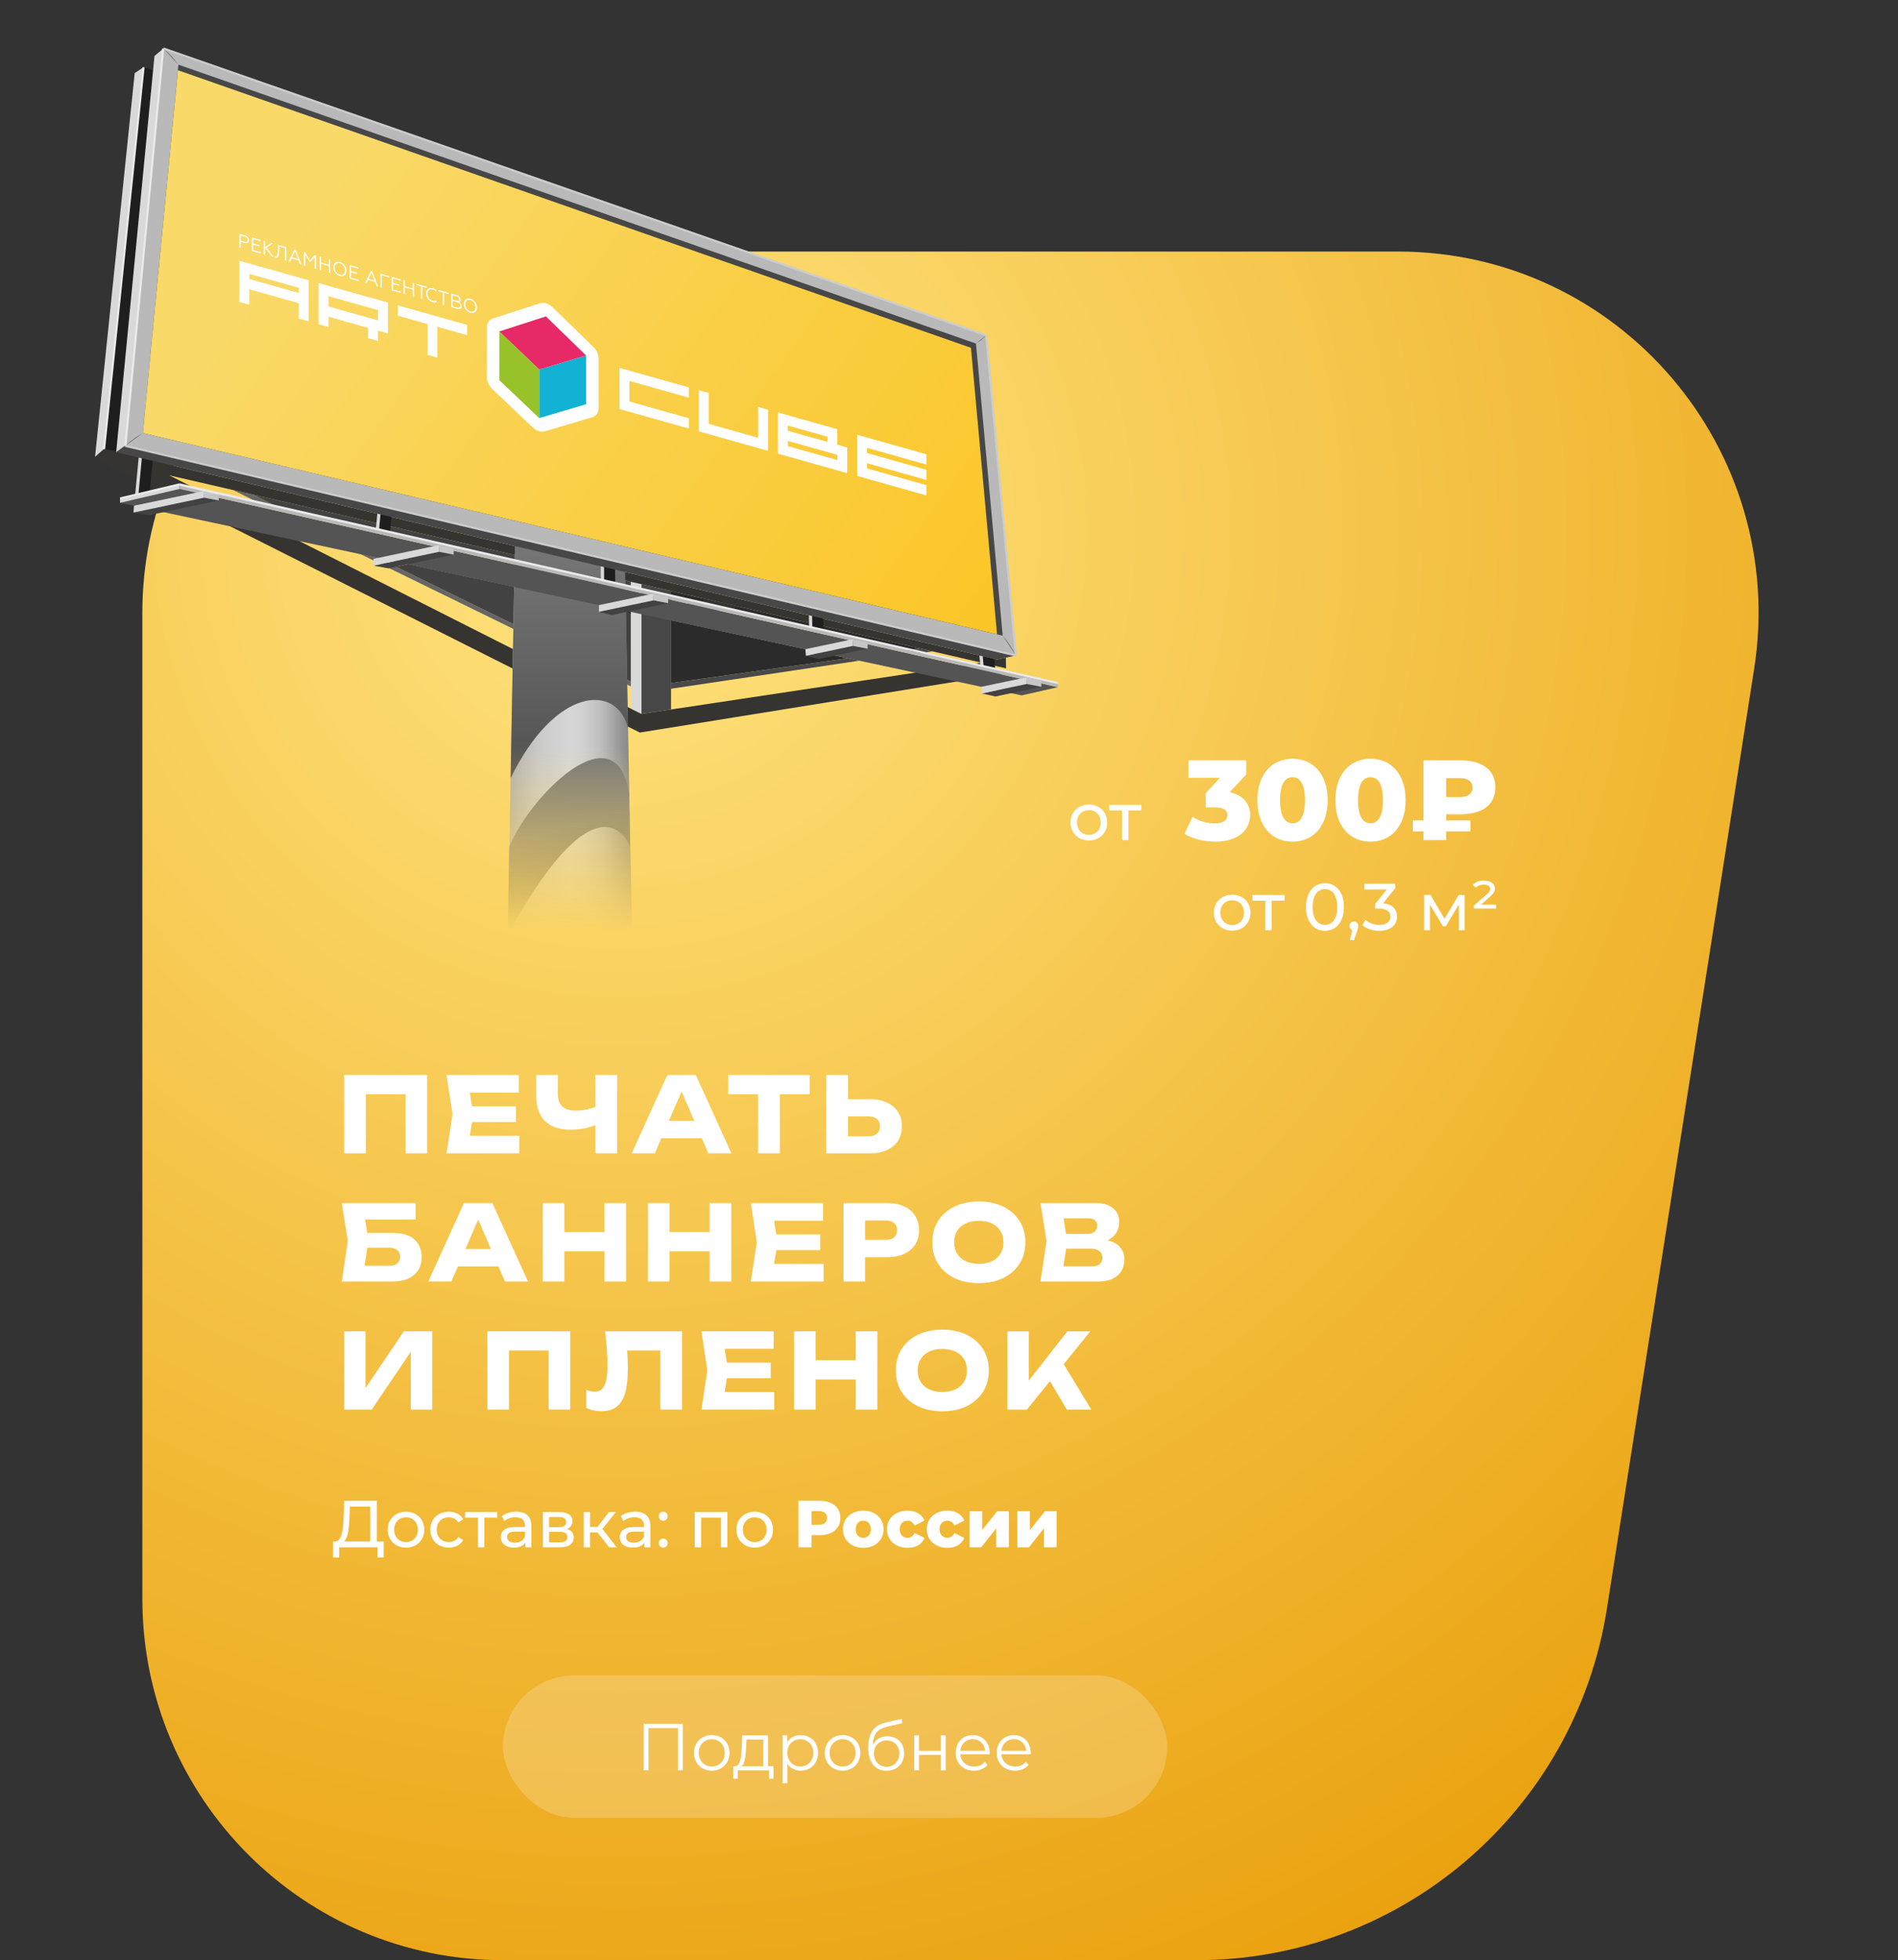 <?xml version="1.0" encoding="UTF-8"?> <svg xmlns="http://www.w3.org/2000/svg" width="400" height="413" viewBox="0 0 400 413" fill="none"><rect x="0" y="0" width="400" height="413" fill="#333333" stroke="none"/> <path d="M30 336.846C30 378.905 64.021 413 105.989 413H252.215C295.3 413 331.974 381.569 338.658 338.913L369.678 140.969C376.919 94.766 341.278 53 294.609 53H105.989C64.021 53 30 87.096 30 129.154V336.846Z" fill="url(#paint0_radial_76_271)"></path> <mask id="mask0_76_271" style="mask-type:alpha" maskUnits="userSpaceOnUse" x="0" y="0" width="400" height="413"> <rect width="400" height="413" fill="#D9D9D9"></rect> </mask> <g mask="url(#mask0_76_271)"> <path d="M90.008 226.5V243H85.454V228.48L87.5 230.548H75.048L77.094 228.48V243H72.54V226.5H90.008ZM108.721 233.1V236.4H96.643V233.1H108.721ZM99.745 234.75L98.667 241.372L96.819 239.304H109.447V243H94.113L95.367 234.75L94.113 226.5H109.337V230.196H96.819L98.667 228.128L99.745 234.75ZM120.248 238.028C117.901 238.028 116.105 237.419 114.858 236.202C113.626 234.97 113.01 233.195 113.01 230.878V226.5H117.564V230.504C117.564 231.663 117.879 232.535 118.51 233.122C119.141 233.709 120.087 234.002 121.348 234.002C122.081 234.002 122.851 233.921 123.658 233.76C124.465 233.584 125.271 233.335 126.078 233.012L126.342 236.664C125.462 237.104 124.501 237.441 123.46 237.676C122.419 237.911 121.348 238.028 120.248 238.028ZM125.484 243V226.5H130.06V243H125.484ZM137.864 239.832V236.158H149.238V239.832H137.864ZM146.642 226.5L154.144 243H149.282L142.99 228.436H144.31L137.996 243H133.134L140.636 226.5H146.642ZM159.774 228.502H164.35V243H159.774V228.502ZM153.482 226.5H170.642V230.548H153.482V226.5ZM174.148 243V226.5H178.702V241.46L176.656 239.414H183.08C183.828 239.414 184.408 239.223 184.818 238.842C185.244 238.461 185.456 237.947 185.456 237.302C185.456 236.642 185.244 236.129 184.818 235.762C184.408 235.395 183.828 235.212 183.08 235.212H176.26V231.604H183.366C184.76 231.604 185.955 231.846 186.952 232.33C187.964 232.799 188.734 233.459 189.262 234.31C189.805 235.161 190.076 236.158 190.076 237.302C190.076 238.446 189.805 239.451 189.262 240.316C188.734 241.167 187.964 241.827 186.952 242.296C185.955 242.765 184.76 243 183.366 243H174.148ZM75.488 259.77H82.77C84.163 259.77 85.307 259.983 86.202 260.408C87.097 260.833 87.764 261.435 88.204 262.212C88.644 262.975 88.864 263.869 88.864 264.896C88.864 265.923 88.622 266.825 88.138 267.602C87.654 268.365 86.957 268.959 86.048 269.384C85.139 269.795 84.046 270 82.77 270H72.034L73.31 261.442L72.034 253.5H87.588V256.954H74.872L76.61 254.864L77.644 261.354L76.522 268.768L74.784 266.678H82.176C82.836 266.678 83.357 266.509 83.738 266.172C84.134 265.835 84.332 265.373 84.332 264.786C84.332 264.185 84.134 263.723 83.738 263.4C83.357 263.063 82.836 262.894 82.176 262.894H75.488V259.77ZM94.995 266.832V263.158H106.369V266.832H94.995ZM103.773 253.5L111.275 270H106.413L100.121 255.436H101.441L95.127 270H90.265L97.767 253.5H103.773ZM114.378 253.5H118.932V270H114.378V253.5ZM127.358 253.5H131.934V270H127.358V253.5ZM116.93 259.594H129.25V263.642H116.93V259.594ZM136.564 253.5H141.118V270H136.564V253.5ZM149.544 253.5H154.12V270H149.544V253.5ZM139.116 259.594H151.436V263.642H139.116V259.594ZM172.853 260.1V263.4H160.775V260.1H172.853ZM163.877 261.75L162.799 268.372L160.951 266.304H173.579V270H158.245L159.499 261.75L158.245 253.5H173.469V257.196H160.951L162.799 255.128L163.877 261.75ZM187.02 253.5C188.398 253.5 189.586 253.735 190.584 254.204C191.596 254.673 192.366 255.341 192.894 256.206C193.422 257.057 193.686 258.054 193.686 259.198C193.686 260.327 193.422 261.325 192.894 262.19C192.366 263.041 191.596 263.701 190.584 264.17C189.586 264.639 188.398 264.874 187.02 264.874H179.87V261.222H186.734C187.467 261.222 188.039 261.046 188.45 260.694C188.86 260.327 189.066 259.829 189.066 259.198C189.066 258.553 188.86 258.054 188.45 257.702C188.039 257.335 187.467 257.152 186.734 257.152H180.266L182.312 255.04V270H177.758V253.5H187.02ZM206.28 270.352C204.329 270.352 202.613 269.993 201.132 269.274C199.665 268.555 198.521 267.551 197.7 266.26C196.893 264.969 196.49 263.466 196.49 261.75C196.49 260.034 196.893 258.531 197.7 257.24C198.521 255.949 199.665 254.945 201.132 254.226C202.613 253.507 204.329 253.148 206.28 253.148C208.245 253.148 209.961 253.507 211.428 254.226C212.894 254.945 214.038 255.949 214.86 257.24C215.681 258.531 216.092 260.034 216.092 261.75C216.092 263.466 215.681 264.969 214.86 266.26C214.038 267.551 212.894 268.555 211.428 269.274C209.961 269.993 208.245 270.352 206.28 270.352ZM206.28 266.282C207.35 266.282 208.274 266.099 209.052 265.732C209.829 265.365 210.423 264.845 210.834 264.17C211.259 263.495 211.472 262.689 211.472 261.75C211.472 260.811 211.259 260.005 210.834 259.33C210.423 258.655 209.829 258.135 209.052 257.768C208.274 257.401 207.35 257.218 206.28 257.218C205.224 257.218 204.307 257.401 203.53 257.768C202.752 258.135 202.151 258.655 201.726 259.33C201.3 260.005 201.088 260.811 201.088 261.75C201.088 262.689 201.3 263.495 201.726 264.17C202.151 264.845 202.752 265.365 203.53 265.732C204.307 266.099 205.224 266.282 206.28 266.282ZM230.965 261.926L231.339 261.068C232.615 261.097 233.663 261.295 234.485 261.662C235.321 262.014 235.944 262.513 236.355 263.158C236.765 263.789 236.971 264.522 236.971 265.358C236.971 266.253 236.765 267.052 236.355 267.756C235.944 268.445 235.328 268.995 234.507 269.406C233.7 269.802 232.688 270 231.471 270H219.283L220.559 261.53L219.283 253.5H231.031C232.556 253.5 233.744 253.859 234.595 254.578C235.445 255.282 235.871 256.265 235.871 257.526C235.871 258.215 235.709 258.875 235.387 259.506C235.064 260.137 234.543 260.672 233.825 261.112C233.121 261.537 232.167 261.809 230.965 261.926ZM223.793 268.944L222.033 266.81H230.239C230.899 266.81 231.412 266.649 231.779 266.326C232.145 266.003 232.329 265.556 232.329 264.984C232.329 264.412 232.131 263.957 231.735 263.62C231.339 263.268 230.752 263.092 229.975 263.092H223.199V259.968H229.359C229.887 259.968 230.327 259.814 230.679 259.506C231.045 259.183 231.229 258.751 231.229 258.208C231.229 257.768 231.075 257.409 230.767 257.13C230.459 256.837 230.019 256.69 229.447 256.69H222.055L223.793 254.556L224.915 261.53L223.793 268.944ZM72.54 297V280.5H77.028V294.602L75.774 294.316L85.124 280.5H91.086V297H86.576V282.634L87.852 282.92L78.326 297H72.54ZM120.18 280.5V297H115.626V282.48L117.672 284.548H105.22L107.266 282.48V297H102.712V280.5H120.18ZM127.541 280.5H143.733V297H139.157V282.48L141.225 284.548H130.093L132.007 283.03C132.124 283.998 132.205 284.929 132.249 285.824C132.293 286.704 132.315 287.54 132.315 288.332C132.315 290.444 132.124 292.167 131.743 293.502C131.362 294.822 130.76 295.79 129.939 296.406C129.118 297.022 128.054 297.33 126.749 297.33C126.177 297.33 125.612 297.271 125.055 297.154C124.512 297.037 124.014 296.861 123.559 296.626V292.842C124.204 293.091 124.798 293.216 125.341 293.216C126.294 293.216 126.976 292.783 127.387 291.918C127.812 291.053 128.025 289.637 128.025 287.672C128.025 286.719 127.981 285.648 127.893 284.46C127.82 283.272 127.702 281.952 127.541 280.5ZM162.433 287.1V290.4H150.355V287.1H162.433ZM153.457 288.75L152.379 295.372L150.531 293.304H163.159V297H147.825L149.079 288.75L147.825 280.5H163.049V284.196H150.531L152.379 282.128L153.457 288.75ZM167.338 280.5H171.892V297H167.338V280.5ZM180.318 280.5H184.894V297H180.318V280.5ZM169.89 286.594H182.21V290.642H169.89V286.594ZM198.588 297.352C196.637 297.352 194.921 296.993 193.44 296.274C191.973 295.555 190.829 294.551 190.008 293.26C189.201 291.969 188.798 290.466 188.798 288.75C188.798 287.034 189.201 285.531 190.008 284.24C190.829 282.949 191.973 281.945 193.44 281.226C194.921 280.507 196.637 280.148 198.588 280.148C200.553 280.148 202.269 280.507 203.736 281.226C205.203 281.945 206.347 282.949 207.168 284.24C207.989 285.531 208.4 287.034 208.4 288.75C208.4 290.466 207.989 291.969 207.168 293.26C206.347 294.551 205.203 295.555 203.736 296.274C202.269 296.993 200.553 297.352 198.588 297.352ZM198.588 293.282C199.659 293.282 200.583 293.099 201.36 292.732C202.137 292.365 202.731 291.845 203.142 291.17C203.567 290.495 203.78 289.689 203.78 288.75C203.78 287.811 203.567 287.005 203.142 286.33C202.731 285.655 202.137 285.135 201.36 284.768C200.583 284.401 199.659 284.218 198.588 284.218C197.532 284.218 196.615 284.401 195.838 284.768C195.061 285.135 194.459 285.655 194.034 286.33C193.609 287.005 193.396 287.811 193.396 288.75C193.396 289.689 193.609 290.495 194.034 291.17C194.459 291.845 195.061 292.365 195.838 292.732C196.615 293.099 197.532 293.282 198.588 293.282ZM212.291 297V280.5H216.823V293.37L215.613 292.424L224.963 280.5H229.781L216.405 297H212.291ZM220.167 289.124L223.511 286.352L230.001 297H224.831L220.167 289.124Z" fill="white"></path> <path d="M229.48 177.084C231.706 177.084 233.33 175.502 233.33 173.29C233.33 171.078 231.706 169.51 229.48 169.51C227.254 169.51 225.616 171.078 225.616 173.29C225.616 175.502 227.254 177.084 229.48 177.084ZM229.48 175.908C228.052 175.908 226.974 174.872 226.974 173.29C226.974 171.708 228.052 170.686 229.48 170.686C230.908 170.686 231.972 171.708 231.972 173.29C231.972 174.872 230.908 175.908 229.48 175.908ZM240.527 169.58H233.751V170.756H236.467V177H237.811V170.756H240.527V169.58Z" fill="white"></path> <path d="M259.151 166.92L262.631 163.176V160.2H250.487V163.872H257.111L254.111 167.112V170.112H256.103C257.927 170.112 258.671 170.736 258.671 171.744C258.671 172.872 257.615 173.496 256.007 173.496C254.423 173.496 252.695 173.016 251.351 172.104L249.623 175.68C251.351 176.76 253.823 177.336 256.151 177.336C261.215 177.336 263.471 174.6 263.471 171.744C263.471 169.344 261.983 167.52 259.151 166.92ZM272.412 177.336C276.684 177.336 279.804 174.144 279.804 168.6C279.804 163.056 276.684 159.864 272.412 159.864C268.116 159.864 264.996 163.056 264.996 168.6C264.996 174.144 268.116 177.336 272.412 177.336ZM272.412 173.448C270.876 173.448 269.772 172.128 269.772 168.6C269.772 165.072 270.876 163.752 272.412 163.752C273.924 163.752 275.028 165.072 275.028 168.6C275.028 172.128 273.924 173.448 272.412 173.448ZM288.841 177.336C293.113 177.336 296.233 174.144 296.233 168.6C296.233 163.056 293.113 159.864 288.841 159.864C284.545 159.864 281.425 163.056 281.425 168.6C281.425 174.144 284.545 177.336 288.841 177.336ZM288.841 173.448C287.305 173.448 286.201 172.128 286.201 168.6C286.201 165.072 287.305 163.752 288.841 163.752C290.353 163.752 291.457 165.072 291.457 168.6C291.457 172.128 290.353 173.448 288.841 173.448ZM307.671 171.576C312.255 171.576 315.135 169.704 315.135 165.888C315.135 162.072 312.255 160.2 307.671 160.2H299.991V172.848H297.759V175.176H299.991V177H304.767V175.176H309.879V172.848H304.767V171.576H307.671ZM310.335 165.936C310.335 167.232 309.351 167.952 307.623 167.952H304.767V163.944H307.623C309.351 163.944 310.335 164.64 310.335 165.936Z" fill="white"></path> <path d="M259.681 196.084C261.907 196.084 263.531 194.502 263.531 192.29C263.531 190.078 261.907 188.51 259.681 188.51C257.455 188.51 255.817 190.078 255.817 192.29C255.817 194.502 257.455 196.084 259.681 196.084ZM259.681 194.908C258.253 194.908 257.175 193.872 257.175 192.29C257.175 190.708 258.253 189.686 259.681 189.686C261.109 189.686 262.173 190.708 262.173 192.29C262.173 193.872 261.109 194.908 259.681 194.908ZM270.728 188.58H263.952V189.756H266.668V196H268.012V189.756H270.728V188.58ZM279.237 196.112C281.519 196.112 283.227 194.292 283.227 191.1C283.227 187.908 281.519 186.088 279.237 186.088C276.941 186.088 275.233 187.908 275.233 191.1C275.233 194.292 276.941 196.112 279.237 196.112ZM279.237 194.866C277.697 194.866 276.633 193.606 276.633 191.1C276.633 188.594 277.697 187.334 279.237 187.334C280.763 187.334 281.827 188.594 281.827 191.1C281.827 193.606 280.763 194.866 279.237 194.866ZM285.344 194.166C284.812 194.166 284.406 194.558 284.406 195.118C284.406 195.538 284.644 195.86 284.994 195.986L284.476 198.072H285.358L286.016 196.126C286.198 195.608 286.254 195.398 286.254 195.118C286.254 194.572 285.876 194.166 285.344 194.166ZM291.467 190.316L294.029 187.152V186.2H287.561V187.418H292.279L289.815 190.442V191.422H290.599C292.279 191.422 293.021 192.094 293.021 193.13C293.021 194.194 292.181 194.866 290.711 194.866C289.507 194.866 288.415 194.432 287.757 193.816L287.113 194.922C287.939 195.664 289.311 196.112 290.711 196.112C293.203 196.112 294.421 194.768 294.421 193.116C294.421 191.604 293.427 190.498 291.467 190.316ZM307.41 188.58L304.414 193.592L301.502 188.58H300.116V196H301.348V190.568L304.092 195.16H304.68L307.452 190.582V196H308.67V188.58H307.41ZM312.112 190.61L313.96 188.986C314.842 188.202 315.038 187.754 315.038 187.194C315.038 186.256 314.24 185.542 312.728 185.542C311.65 185.542 310.852 185.878 310.376 186.48L311.062 187.012C311.412 186.606 311.972 186.382 312.658 186.382C313.638 186.382 314.058 186.774 314.058 187.264C314.058 187.614 313.89 187.922 313.218 188.524L310.628 190.792V191.422H315.304V190.61H312.112Z" fill="white"></path> <rect opacity="0.2" x="106" y="353" width="140" height="30" rx="15" fill="white"></rect> <path d="M135.652 363.2V373H136.674V364.096H142.876V373H143.898V363.2H135.652ZM150.005 373.07C152.161 373.07 153.743 371.502 153.743 369.318C153.743 367.134 152.161 365.58 150.005 365.58C147.849 365.58 146.253 367.134 146.253 369.318C146.253 371.502 147.849 373.07 150.005 373.07ZM150.005 372.188C148.437 372.188 147.261 371.04 147.261 369.318C147.261 367.596 148.437 366.448 150.005 366.448C151.573 366.448 152.735 367.596 152.735 369.318C152.735 371.04 151.573 372.188 150.005 372.188ZM161.86 372.132V365.636H156.428L156.33 368.1C156.232 370.088 156.05 372.062 154.958 372.132H154.538V374.778H155.476V373H162.07V374.778H163.008V372.132H161.86ZM157.24 368.156L157.324 366.518H160.866V372.132H156.274C157.016 371.572 157.17 369.836 157.24 368.156ZM168.739 365.58C167.521 365.58 166.499 366.112 165.897 367.092V365.636H164.945V375.716H165.939V371.614C166.555 372.566 167.563 373.07 168.739 373.07C170.839 373.07 172.407 371.558 172.407 369.318C172.407 367.092 170.839 365.58 168.739 365.58ZM168.669 372.188C167.101 372.188 165.925 371.04 165.925 369.318C165.925 367.61 167.101 366.448 168.669 366.448C170.223 366.448 171.413 367.61 171.413 369.318C171.413 371.04 170.223 372.188 168.669 372.188ZM177.581 373.07C179.737 373.07 181.319 371.502 181.319 369.318C181.319 367.134 179.737 365.58 177.581 365.58C175.425 365.58 173.829 367.134 173.829 369.318C173.829 371.502 175.425 373.07 177.581 373.07ZM177.581 372.188C176.013 372.188 174.837 371.04 174.837 369.318C174.837 367.596 176.013 366.448 177.581 366.448C179.149 366.448 180.311 367.596 180.311 369.318C180.311 371.04 179.149 372.188 177.581 372.188ZM187.013 365.818C185.627 365.818 184.521 366.504 183.933 367.638C184.031 365.286 184.983 364.236 187.069 363.774L190.177 363.06L190.009 362.15L186.705 362.906C184.199 363.494 182.981 365.034 182.981 368.24C182.981 371.236 184.353 373.084 186.831 373.084C189.029 373.084 190.541 371.586 190.541 369.416C190.541 367.288 189.085 365.818 187.013 365.818ZM186.859 372.258C185.291 372.258 184.171 371.096 184.171 369.444C184.171 367.806 185.277 366.714 186.859 366.714C188.441 366.714 189.533 367.806 189.533 369.444C189.533 371.096 188.427 372.258 186.859 372.258ZM192.672 373H193.666V369.752H198.3V373H199.294V365.636H198.3V368.898H193.666V365.636H192.672V373ZM208.573 369.318C208.573 367.106 207.075 365.58 205.003 365.58C202.931 365.58 201.405 367.134 201.405 369.318C201.405 371.502 202.973 373.07 205.269 373.07C206.431 373.07 207.453 372.65 208.111 371.866L207.551 371.222C206.991 371.866 206.193 372.188 205.297 372.188C203.687 372.188 202.511 371.166 202.399 369.626H208.559C208.559 369.514 208.573 369.402 208.573 369.318ZM205.003 366.434C206.445 366.434 207.495 367.442 207.621 368.884H202.399C202.525 367.442 203.575 366.434 205.003 366.434ZM217.227 369.318C217.227 367.106 215.729 365.58 213.657 365.58C211.585 365.58 210.059 367.134 210.059 369.318C210.059 371.502 211.627 373.07 213.923 373.07C215.085 373.07 216.107 372.65 216.765 371.866L216.205 371.222C215.645 371.866 214.847 372.188 213.951 372.188C212.341 372.188 211.165 371.166 211.053 369.626H217.213C217.213 369.514 217.227 369.402 217.227 369.318ZM213.657 366.434C215.099 366.434 216.149 367.442 216.275 368.884H211.053C211.179 367.442 212.229 366.434 213.657 366.434Z" fill="white"></path> <path d="M79.422 324.782V316.2H72.534L72.436 319.35C72.338 322.332 72.016 324.698 70.672 324.782H70.196L70.182 328.142H71.484L71.498 326H79.562V328.142H80.864V324.782H79.422ZM73.668 319.476L73.738 317.418H78.036V324.782H72.506C73.346 324.026 73.584 321.87 73.668 319.476ZM85.568 326.084C87.794 326.084 89.418 324.502 89.418 322.29C89.418 320.078 87.794 318.51 85.568 318.51C83.342 318.51 81.704 320.078 81.704 322.29C81.704 324.502 83.342 326.084 85.568 326.084ZM85.568 324.908C84.14 324.908 83.062 323.872 83.062 322.29C83.062 320.708 84.14 319.686 85.568 319.686C86.996 319.686 88.06 320.708 88.06 322.29C88.06 323.872 86.996 324.908 85.568 324.908ZM94.593 326.084C95.923 326.084 97.029 325.524 97.617 324.488L96.595 323.844C96.119 324.572 95.391 324.908 94.579 324.908C93.123 324.908 92.031 323.9 92.031 322.29C92.031 320.708 93.123 319.686 94.579 319.686C95.391 319.686 96.119 320.022 96.595 320.75L97.617 320.092C97.029 319.056 95.923 318.51 94.593 318.51C92.311 318.51 90.673 320.078 90.673 322.29C90.673 324.502 92.311 326.084 94.593 326.084ZM104.791 318.58H98.015V319.756H100.731V326H102.075V319.756H104.791V318.58ZM108.811 318.51C107.621 318.51 106.515 318.846 105.745 319.462L106.305 320.47C106.879 319.98 107.775 319.672 108.657 319.672C109.987 319.672 110.645 320.33 110.645 321.464V321.73H108.517C106.305 321.73 105.535 322.71 105.535 323.9C105.535 325.188 106.599 326.084 108.279 326.084C109.441 326.084 110.267 325.692 110.715 325.02V326H111.989V321.52C111.989 319.49 110.841 318.51 108.811 318.51ZM108.503 325.048C107.481 325.048 106.865 324.586 106.865 323.844C106.865 323.214 107.243 322.696 108.573 322.696H110.645V323.732C110.309 324.586 109.511 325.048 108.503 325.048ZM119.463 322.15C120.205 321.856 120.653 321.282 120.653 320.484C120.653 319.266 119.603 318.58 117.853 318.58H114.409V326H117.979C119.953 326 120.905 325.244 120.905 323.956C120.905 323.018 120.443 322.402 119.463 322.15ZM115.725 319.616H117.741C118.763 319.616 119.309 319.966 119.309 320.68C119.309 321.394 118.763 321.772 117.741 321.772H115.725V319.616ZM117.881 324.964H115.725V322.738H117.965C119.071 322.738 119.561 323.102 119.561 323.872C119.561 324.628 118.987 324.964 117.881 324.964ZM128.385 326H129.967L126.957 322.15L129.771 318.58H128.329L125.921 321.716H124.353V318.58H123.009V326H124.353V322.864H125.893L128.385 326ZM133.886 318.51C132.696 318.51 131.59 318.846 130.82 319.462L131.38 320.47C131.954 319.98 132.85 319.672 133.732 319.672C135.062 319.672 135.72 320.33 135.72 321.464V321.73H133.592C131.38 321.73 130.61 322.71 130.61 323.9C130.61 325.188 131.674 326.084 133.354 326.084C134.516 326.084 135.342 325.692 135.79 325.02V326H137.064V321.52C137.064 319.49 135.916 318.51 133.886 318.51ZM133.578 325.048C132.556 325.048 131.94 324.586 131.94 323.844C131.94 323.214 132.318 322.696 133.648 322.696H135.72V323.732C135.384 324.586 134.586 325.048 133.578 325.048ZM139.778 320.428C140.282 320.428 140.702 320.022 140.702 319.462C140.702 318.902 140.282 318.51 139.778 318.51C139.26 318.51 138.826 318.902 138.826 319.462C138.826 320.022 139.26 320.428 139.778 320.428ZM139.778 326.084C140.282 326.084 140.702 325.678 140.702 325.118C140.702 324.558 140.282 324.166 139.778 324.166C139.26 324.166 138.826 324.558 138.826 325.118C138.826 325.678 139.26 326.084 139.778 326.084ZM146.415 318.58V326H147.759V319.756H151.945V326H153.289V318.58H146.415ZM159.068 326.084C161.294 326.084 162.918 324.502 162.918 322.29C162.918 320.078 161.294 318.51 159.068 318.51C156.842 318.51 155.204 320.078 155.204 322.29C155.204 324.502 156.842 326.084 159.068 326.084ZM159.068 324.908C157.64 324.908 156.562 323.872 156.562 322.29C156.562 320.708 157.64 319.686 159.068 319.686C160.496 319.686 161.56 320.708 161.56 322.29C161.56 323.872 160.496 324.908 159.068 324.908ZM172.751 316.2H168.271V326H171.043V323.438H172.751C175.425 323.438 177.105 322.052 177.105 319.826C177.105 317.586 175.425 316.2 172.751 316.2ZM172.583 321.254H171.043V318.384H172.583C173.731 318.384 174.305 318.916 174.305 319.826C174.305 320.722 173.731 321.254 172.583 321.254ZM181.931 326.126C184.437 326.126 186.215 324.488 186.215 322.192C186.215 319.91 184.437 318.286 181.931 318.286C179.453 318.286 177.647 319.91 177.647 322.192C177.647 324.488 179.453 326.126 181.931 326.126ZM181.931 324.012C181.035 324.012 180.335 323.354 180.335 322.192C180.335 321.044 181.035 320.4 181.931 320.4C182.841 320.4 183.527 321.044 183.527 322.192C183.527 323.354 182.841 324.012 181.931 324.012ZM191.27 326.126C192.992 326.126 194.308 325.356 194.826 324.04L192.768 322.99C192.404 323.704 191.872 324.012 191.256 324.012C190.332 324.012 189.604 323.368 189.604 322.192C189.604 321.044 190.332 320.4 191.256 320.4C191.872 320.4 192.404 320.708 192.768 321.422L194.826 320.372C194.308 319.056 192.992 318.286 191.27 318.286C188.722 318.286 186.916 319.91 186.916 322.192C186.916 324.502 188.722 326.126 191.27 326.126ZM199.665 326.126C201.387 326.126 202.703 325.356 203.221 324.04L201.163 322.99C200.799 323.704 200.267 324.012 199.651 324.012C198.727 324.012 197.999 323.368 197.999 322.192C197.999 321.044 198.727 320.4 199.651 320.4C200.267 320.4 200.799 320.708 201.163 321.422L203.221 320.372C202.703 319.056 201.387 318.286 199.665 318.286C197.117 318.286 195.311 319.91 195.311 322.192C195.311 324.502 197.117 326.126 199.665 326.126ZM204.334 326H206.798L209.948 322.01V326H212.608V318.412H210.158L206.98 322.388V318.412H204.334V326ZM214.396 326H216.86L220.01 322.01V326H222.67V318.412H220.22L217.042 322.388V318.412H214.396V326Z" fill="white"></path> </g> <mask id="mask1_76_271" style="mask-type:alpha" maskUnits="userSpaceOnUse" x="14" y="0" width="213" height="196"> <rect x="14" width="213" height="196" fill="url(#paint1_linear_76_271)"></rect> </mask> <g mask="url(#mask1_76_271)"> <path d="M132.95 144.626V143.613L79.653 117.552L75.825 116.678L132.95 144.626Z" fill="#666666"></path> <path d="M83.462 119.415L132.95 143.613V128.871L86.076 118.865L83.462 119.415Z" fill="#424242"></path> <path d="M141.418 130.681V143.927L178.678 138.694L141.418 130.681Z" fill="#2B2B2B"></path> <path d="M141.273 124.493L141.283 125.618L191.279 136.976L193.86 136.618L141.273 124.493Z" fill="#2B2B2B"></path> <path d="M53.248 104.2L58.556 106.826L132.95 123.725V122.577L53.248 104.2Z" fill="#424242"></path> <path d="M156.044 127.901L141.418 130.474V127.708L149.562 126.404H149.572L156.044 127.901Z" fill="#353431"></path> <path d="M132.95 126.858V129.388L127.895 126.404L127.841 123.793H127.895L132.95 126.858Z" fill="#353431"></path> <path d="M141.418 130.474V149.487L135.164 150.429V123.083L141.418 124.527V127.708V130.474Z" fill="#474747"></path> <path d="M135.164 123.083V150.429L132.95 149.309V129.388V126.858V122.577L135.164 123.083Z" fill="#D9D9D9"></path> <path d="M104.201 138.921H104.192L20 96.534L35.67 100.15L104.274 134.823L128.286 146.963L132.95 149.309L135.164 150.429L141.418 149.487L206.89 139.621L212.357 141.861L134.84 154.343L128.368 151.095L104.201 138.921Z" fill="#353431"></path> <path d="M132.273 149.014L133.317 203H106.894L108.107 136.84L108.179 132.742L108.522 113.96L131.703 119.304L131.747 121.712L131.8 124.324L132.191 144.877L132.273 149.014Z" fill="url(#paint2_linear_76_271)"></path> <path d="M20.029 96.279L28.386 15.406L30.256 14.151L21.943 94.604L20.029 96.279Z" fill="#D9D9D9"></path> <path d="M156.044 127.901L149.572 126.404H149.562L141.418 124.527L135.164 123.083L132.95 122.577L127.798 121.384L104.617 116.046V116.041L35.67 100.15L20 96.535L20.029 96.279L21.943 94.604L24.485 95.091H24.505L24.485 95.279L210.119 138.974H210.124L211.985 138.569L212.023 140.813L156.044 127.901Z" fill="#353431"></path> <path d="M32.267 14.788L24.505 95.091H24.485L21.943 94.604L30.256 14.151L32.267 14.788Z" fill="#1E1E1E"></path> <path d="M107.609 163.973C116.841 144.902 129.944 143.762 132.36 153.436L131.703 119.304L108.527 113.96L107.609 163.973Z" fill="url(#paint3_linear_76_271)"></path> <path d="M215.291 146.514L25.297 105.947L37.864 103.017L222.952 144.786L215.291 146.514Z" fill="#545454"></path> <path d="M29.179 104.137L29.889 96.525L32.18 97.051L31.581 103.582L29.179 104.137Z" fill="#1E1E1E"></path> <path d="M28.473 104.301L29.227 96.371L29.889 96.525L29.179 104.137L28.473 104.301Z" fill="#D9D9D9"></path> <path d="M79.87 111.667L80.213 108.105L82.509 108.631L82.195 112.193L79.87 111.667Z" fill="#1E1E1E"></path> <path d="M79.203 111.513L79.556 107.951L80.213 108.105L79.87 111.667L79.203 111.513Z" fill="#D9D9D9"></path> <path d="M127.3 122.533L127.281 119.019L129.62 119.555L129.668 123.074L127.3 122.533Z" fill="#1E1E1E"></path> <path d="M126.619 122.379L126.604 118.865L127.281 119.019L127.3 122.533L126.619 122.379Z" fill="#D9D9D9"></path> <path d="M171.201 132.597L171.133 129.209L173.487 129.754L173.584 133.138L171.201 132.597Z" fill="#1E1E1E"></path> <path d="M170.515 132.443L170.457 129.054L171.134 129.209L171.201 132.597L170.515 132.443Z" fill="#D9D9D9"></path> <path d="M209.52 138.834L209.766 141.199L207.33 140.649L207.108 138.25L209.52 138.834Z" fill="#1E1E1E"></path> <path d="M206.624 140.49L206.392 138.095L207.108 138.25L207.33 140.649L206.624 140.49Z" fill="#D9D9D9"></path> <path d="M25.297 105.947V105.04L37.864 102.124V103.017L25.297 105.947Z" fill="#D9D9D9"></path> <path d="M222.952 144.786L37.864 103.027V102.124L222.952 143.912V144.786Z" fill="#B9B9B9"></path> <path d="M28.12 107.999L31.387 108.554L46.095 105.45L43.002 104.856L28.12 107.999Z" fill="#424242"></path> <path d="M43.002 103.442V104.856L28.12 107.999L28.246 106.551L43.002 103.442Z" fill="#D9D9D9"></path> <path d="M43.002 103.442V104.856L46.095 105.45V104.152L43.002 103.442Z" fill="#C6C6C6"></path> <path d="M81.852 119.753L95.598 116.856L92.51 116.263L78.696 119.178L81.852 119.753Z" fill="#424242"></path> <path d="M78.686 117.759L92.51 114.848V116.263L78.696 119.178L78.686 117.759Z" fill="#D9D9D9"></path> <path d="M92.51 114.848V116.263L95.598 116.856V115.553L92.51 114.848Z" fill="#C6C6C6"></path> <path d="M128.953 129.585L140.809 127.085L137.716 126.491L126.227 128.919L128.953 129.585Z" fill="#424242"></path> <path d="M126.227 127.495L137.716 125.077V126.491L126.227 128.895V127.495Z" fill="#D9D9D9"></path> <path d="M137.716 125.077V126.491L140.809 127.085V125.786L137.716 125.077Z" fill="#C6C6C6"></path> <path d="M209.776 146.746L219.457 144.704L216.364 144.11L206.929 146.104L209.776 146.746Z" fill="#424242"></path> <path d="M206.823 144.704L216.364 142.696V144.11L206.929 146.104L206.823 144.704Z" fill="#D9D9D9"></path> <path d="M216.364 142.696V144.11L219.457 144.704V143.405L216.364 142.696Z" fill="#C6C6C6"></path> <path d="M54.462 105.894L49.087 103.239L53.248 104.2L58.618 106.84L54.462 105.894Z" fill="#666666"></path> <path d="M191.279 136.976L193.86 136.618L196.523 137.231L193.99 137.593L191.279 136.976Z" fill="#494949"></path> <path d="M141.418 145.109V143.927L178.678 138.694L181.071 139.206L141.418 145.109Z" fill="#494949"></path> <path d="M30.045 14.149L30.477 14.194L22.153 94.647L21.72 94.603L30.045 14.149Z" fill="#EAEAEA"></path> <path d="M222.903 144.12L37.816 102.332V101.83L223 143.7L222.903 144.12Z" fill="#EAEAEA"></path> <path d="M172.598 138.839L182.835 136.681L179.742 136.087L169.853 138.178L172.598 138.839Z" fill="#424242"></path> <path d="M169.722 136.783L179.742 134.673V136.087L169.853 138.178L169.722 136.783Z" fill="#D9D9D9"></path> <path d="M179.742 134.673V136.087L182.835 136.681V135.383L179.742 134.673Z" fill="#C6C6C6"></path> <path d="M32.267 14.788L32.557 11.791L34.456 10.207L26.361 93.933L24.485 95.279L24.505 95.091L32.267 14.788Z" fill="#D9D9D9"></path> <path d="M26.361 93.933L214.092 138.11L211.985 138.564V138.568L210.124 138.974H210.119L24.485 95.279L26.361 93.933Z" fill="#474747"></path> <path d="M207.833 70.662L214.092 138.11L26.361 93.933L34.457 10.207L207.833 70.662Z" fill="#B9B9B9"></path> <path d="M211.327 133.925C211.598 134.248 211.854 134.577 212.101 134.914C212.347 135.252 212.584 135.605 212.816 135.947C213.048 136.29 213.27 136.647 213.483 137.005C213.696 137.362 213.903 137.729 214.097 138.1L211.322 133.925H211.327Z" fill="#545454"></path> <path d="M205.687 72.38C206.393 71.801 207.108 71.221 207.828 70.652C207.679 70.824 207.517 70.985 207.345 71.135C207.18 71.294 207.002 71.439 206.828 71.588C206.654 71.738 206.465 71.868 206.277 71.999C206.083 72.129 205.883 72.25 205.677 72.361L205.687 72.38Z" fill="#545454"></path> <path d="M37.598 13.63L34.452 10.212C34.746 10.463 35.032 10.729 35.307 11.004C35.583 11.279 35.844 11.559 36.114 11.839C36.385 12.119 36.632 12.414 36.883 12.713C37.134 13.012 37.366 13.316 37.598 13.63Z" fill="#545454"></path> <path d="M30.111 91.239L26.366 93.938C26.656 93.677 26.946 93.426 27.25 93.185C27.555 92.943 27.864 92.702 28.169 92.49C28.473 92.277 28.797 92.045 29.135 91.838C29.474 91.63 29.788 91.427 30.126 91.239H30.111Z" fill="#545454"></path> <path d="M34.176 10.192L34.609 10.233L26.639 93.972L26.206 93.931L34.176 10.192Z" fill="#EAEAEA"></path> <path d="M214.044 138.318L26.312 94.145L26.409 93.725L214.141 137.898L214.044 138.318Z" fill="#CCCCCC"></path> <path d="M213.875 138.129L207.615 70.686L208.046 70.638L214.31 138.086L213.875 138.129Z" fill="#CCCCCC"></path> <path d="M207.77 70.869L34.394 10.415L34.515 10L207.891 70.449L207.77 70.869Z" fill="#CCCCCC"></path> <path d="M107.329 178.43C111.413 168.038 129.852 149.183 132.583 167.27L132.795 178.43C132.795 178.43 126.71 161.106 106.99 196.908L107.329 178.43Z" fill="url(#paint4_linear_76_271)"></path> <path d="M30.107 91.234L37.603 13.625L205.687 72.39L211.318 133.93L30.107 91.234Z" fill="#474747"></path> <path d="M30.107 91.234L37.497 14.798L204.624 73.278L210.124 133.64L30.107 91.234Z" fill="url(#paint5_linear_76_271)"></path> <path d="M37.815 101.83L25.297 104.794V105.194L37.815 102.332V101.83Z" fill="#EAEAEA"></path> <path fill-rule="evenodd" clip-rule="evenodd" d="M102.591 69.296C102.591 69.21 102.591 69.122 102.591 69.031C102.595 68.562 102.718 68.137 102.948 67.796C103.178 67.456 103.506 67.214 103.9 67.094L113.721 63.921C114.145 63.776 114.634 63.781 115.128 63.935C115.623 64.09 116.103 64.387 116.512 64.792L124.979 73.03C125.345 73.378 125.645 73.8 125.851 74.257C126.056 74.713 126.161 75.189 126.155 75.639V85.909C126.161 86.4 126.038 86.847 125.799 87.201C125.559 87.556 125.213 87.804 124.798 87.919L114.914 90.852C114.499 90.983 114.025 90.973 113.546 90.822C113.067 90.671 112.601 90.386 112.202 89.998L103.802 82.013C103.427 81.665 103.118 81.238 102.905 80.775C102.693 80.312 102.585 79.829 102.591 79.371V69.296Z" fill="#FEFEFE"></path> <path fill-rule="evenodd" clip-rule="evenodd" d="M123.517 74.898L113.634 77.856V88.089L123.517 85.165V74.898Z" fill="#11B2D3"></path> <path fill-rule="evenodd" clip-rule="evenodd" d="M123.517 74.899L115.05 66.662L105.225 69.835L113.633 77.857L123.517 74.899Z" fill="#E72A67"></path> <path fill-rule="evenodd" clip-rule="evenodd" d="M105.232 69.834L113.634 77.854V88.086L105.232 80.101V69.834Z" fill="#98C22A"></path> <path d="M83.832 64.339V66.51L90.096 68.273V74.772L92.182 75.36V68.861L98.443 70.623V68.452L83.832 64.339ZM79.66 67.506L69.229 64.57V62.399L79.66 65.335V67.506ZM67.14 59.64V68.31L69.229 68.898V66.731L77.574 69.081V71.247L79.66 71.835V69.668L81.746 70.255V63.752L67.14 59.64ZM62.968 61.726L52.536 58.789V57.697L62.968 60.634V61.726ZM50.45 54.939V63.609L52.536 64.196V60.947L62.968 63.883V67.133L65.054 67.72V59.05L50.45 54.939Z" fill="#FEFEFE"></path> <path d="M180.644 91.606V100.277L195.248 104.389V102.218L182.731 98.694V97.601L195.248 101.126V98.979L182.731 95.455V94.363L195.248 97.887V95.716L180.644 91.606ZM166.039 89.665L174.384 92.015V93.105L166.039 90.755V89.665ZM176.47 96.931L166.039 93.994V92.901L176.47 95.838V96.931ZM176.47 93.695V90.431L163.952 86.907V95.578L178.556 99.689V94.28L176.47 93.695ZM161.866 94.99V86.319L159.78 85.732V92.236L149.346 89.299V82.794L147.271 82.21V90.881L161.866 94.99ZM145.174 90.29V88.124L132.65 84.598V80.264L145.169 83.789V81.618L130.563 77.506V86.177L145.174 90.29Z" fill="#FEFEFE"></path> <path d="M89.004 62.995V60.418L89.96 60.687V60.413L87.778 59.798V60.073L88.723 60.339V62.916L89.004 62.995ZM50.749 52.222V50.964L51.611 51.207C52.161 51.362 52.484 51.136 52.484 50.651C52.484 50.165 52.155 49.767 51.611 49.614L50.459 49.289V52.141L50.749 52.222ZM50.749 49.645L51.592 49.882C51.98 49.992 52.203 50.24 52.203 50.58C52.203 50.92 51.984 51.04 51.592 50.93L50.749 50.692V49.645ZM55.007 53.421V53.145L53.357 52.68V51.56L54.666 51.929V51.655L53.357 51.286V50.38L54.948 50.828V50.553L53.067 50.023V52.875L55.007 53.421ZM55.576 50.73V53.582L55.867 53.663V52.215L57.32 54.073L57.728 54.188L56.172 52.204L57.521 51.278L57.137 51.17L55.867 52.052V50.812L55.576 50.73ZM57.909 54.236L58.018 54.267C58.431 54.367 58.647 54.204 58.756 53.752C58.836 53.379 58.876 52.986 58.874 52.581L58.894 51.936L60.039 52.259V54.834L60.329 54.916V52.066L58.612 51.583L58.597 52.356C58.597 52.549 58.597 52.714 58.579 52.847C58.562 52.981 58.56 53.123 58.544 53.268C58.536 53.39 58.515 53.508 58.481 53.618C58.4 53.903 58.263 54.064 58.018 53.995C57.982 53.989 57.946 53.978 57.909 53.964V54.236ZM61.133 55.144L61.466 54.454L62.904 54.859L63.247 55.74L63.553 55.826L62.326 52.613L62.056 52.537L60.831 55.059L61.133 55.144ZM62.189 52.948L62.811 54.563L61.565 54.212L62.189 52.948ZM64.34 56.047V53.654L65.246 55.156L65.423 55.205L66.322 54.212V56.605L66.608 56.686V53.834L66.309 53.75L65.316 54.853L64.323 53.191L64.037 53.111V55.962L64.34 56.047ZM67.671 56.985V55.593L69.303 56.053V57.445L69.582 57.524V54.672L69.294 54.591V55.776L67.662 55.317V54.131L67.372 54.05V56.901L67.671 56.985ZM70.643 55.347C70.513 55.449 70.412 55.585 70.344 55.746C70.277 55.908 70.245 56.091 70.25 56.286C70.245 56.479 70.276 56.681 70.344 56.882C70.411 57.082 70.513 57.276 70.643 57.453C70.77 57.627 70.924 57.779 71.094 57.899C71.264 58.019 71.448 58.105 71.631 58.151C71.815 58.208 71.997 58.224 72.166 58.2C72.336 58.175 72.489 58.11 72.616 58.008C72.746 57.905 72.848 57.769 72.917 57.606C72.985 57.444 73.017 57.26 73.013 57.064C73.017 56.871 72.984 56.67 72.916 56.47C72.848 56.271 72.746 56.078 72.616 55.903C72.489 55.729 72.336 55.576 72.167 55.456C71.997 55.335 71.815 55.248 71.631 55.202C71.446 55.144 71.261 55.126 71.089 55.151C70.917 55.176 70.762 55.243 70.634 55.347L70.643 55.347ZM70.861 57.31C70.652 57.022 70.539 56.683 70.547 56.369C70.539 56.052 70.652 55.778 70.861 55.608C70.959 55.525 71.079 55.471 71.212 55.449C71.345 55.428 71.489 55.439 71.634 55.483C71.778 55.521 71.922 55.59 72.055 55.687C72.189 55.783 72.308 55.905 72.406 56.043C72.615 56.331 72.728 56.668 72.72 56.981C72.728 57.3 72.615 57.574 72.406 57.745C72.308 57.828 72.189 57.883 72.055 57.904C71.922 57.926 71.778 57.914 71.634 57.87C71.487 57.834 71.341 57.765 71.206 57.669C71.071 57.572 70.95 57.449 70.85 57.309L70.861 57.31ZM75.623 59.225V58.95L73.971 58.485V57.365L75.28 57.734V57.46L73.971 57.091V56.184L75.564 56.633V56.359L73.68 55.828V58.68L75.623 59.225ZM77.257 59.685L77.591 58.995L79.029 59.4L79.372 60.28L79.677 60.366L78.449 57.153L78.178 57.077L76.956 59.6L77.257 59.685ZM78.311 57.488L78.936 59.103L77.689 58.753L78.311 57.488ZM80.47 60.59V58.012L82.019 58.449V58.174L80.179 57.656V60.508L80.47 60.59ZM84.494 61.723V61.448L82.842 60.983V59.864L84.151 60.232V59.958L82.842 59.589V58.682L84.435 59.131V58.857L82.552 58.327V61.178L84.494 61.723ZM85.351 61.964V60.572L86.984 61.032V62.424L87.259 62.501V59.65L86.968 59.568V60.754L85.336 60.294V59.108L85.046 59.027V61.878L85.351 61.964ZM91.204 63.662C91.499 63.755 91.79 63.748 92.034 63.644V63.329C91.802 63.456 91.513 63.476 91.217 63.385C91.068 63.347 90.919 63.277 90.781 63.18C90.642 63.083 90.517 62.961 90.412 62.82C90.305 62.678 90.222 62.52 90.167 62.357C90.112 62.194 90.086 62.03 90.091 61.873C90.087 61.715 90.112 61.566 90.168 61.435C90.223 61.305 90.306 61.195 90.412 61.114C90.515 61.031 90.638 60.978 90.776 60.958C90.913 60.937 91.06 60.95 91.209 60.996C91.481 61.074 91.747 61.232 91.975 61.452V61.141C91.743 60.929 91.475 60.781 91.204 60.713C91.018 60.655 90.832 60.637 90.659 60.661C90.486 60.684 90.329 60.748 90.198 60.849C90.065 60.95 89.961 61.085 89.892 61.247C89.823 61.409 89.79 61.594 89.797 61.79C89.79 61.984 89.823 62.189 89.892 62.391C89.961 62.593 90.065 62.788 90.198 62.964C90.328 63.135 90.482 63.285 90.652 63.404C90.822 63.524 91.004 63.611 91.187 63.66L91.204 63.662ZM93.605 64.288V61.711L94.563 61.981V61.707L92.37 61.089V61.363L93.314 61.629V64.207L93.605 64.288ZM96.398 65.075C96.959 65.233 97.299 65.011 97.299 64.535C97.311 64.357 97.257 64.162 97.146 63.989C97.035 63.817 96.877 63.68 96.704 63.606C96.817 63.59 96.914 63.533 96.978 63.443C97.043 63.353 97.073 63.234 97.064 63.105C97.064 62.676 96.762 62.326 96.276 62.189L95.089 61.855V64.706L96.398 65.075ZM95.379 63.408L96.346 63.68C96.754 63.795 97 64.068 97 64.415C97 64.762 96.765 64.906 96.346 64.788L95.379 64.516V63.408ZM95.379 62.211L96.228 62.45C96.577 62.548 96.778 62.77 96.778 63.076C96.778 63.382 96.577 63.473 96.228 63.375L95.379 63.136V62.211ZM98.155 63.094C98.025 63.196 97.923 63.332 97.855 63.493C97.788 63.655 97.756 63.838 97.762 64.033C97.756 64.226 97.787 64.429 97.855 64.629C97.922 64.83 98.024 65.024 98.155 65.2C98.282 65.374 98.436 65.526 98.606 65.646C98.776 65.767 98.959 65.852 99.143 65.898C99.326 65.955 99.509 65.972 99.678 65.947C99.848 65.923 100.001 65.858 100.127 65.756C100.258 65.653 100.36 65.516 100.428 65.353C100.495 65.191 100.528 65.007 100.522 64.811C100.527 64.619 100.495 64.417 100.427 64.218C100.359 64.018 100.257 63.825 100.127 63.65C100.001 63.476 99.848 63.324 99.679 63.203C99.509 63.082 99.327 62.996 99.143 62.949C98.957 62.89 98.772 62.872 98.599 62.897C98.427 62.922 98.272 62.989 98.144 63.094L98.155 63.094ZM98.373 65.058C98.269 64.915 98.188 64.758 98.134 64.597C98.08 64.435 98.054 64.272 98.059 64.117C98.054 63.959 98.08 63.811 98.134 63.68C98.188 63.55 98.269 63.439 98.373 63.355C98.471 63.272 98.591 63.218 98.724 63.197C98.857 63.175 99.001 63.187 99.145 63.231C99.29 63.269 99.434 63.338 99.567 63.434C99.7 63.531 99.82 63.652 99.918 63.791C100.127 64.078 100.24 64.416 100.232 64.729C100.24 65.047 100.127 65.322 99.918 65.493C99.82 65.576 99.7 65.63 99.567 65.651C99.434 65.673 99.29 65.661 99.145 65.618C98.999 65.582 98.853 65.513 98.717 65.416C98.581 65.319 98.46 65.197 98.36 65.056L98.373 65.058Z" fill="#FEFEFE"></path> </g> <defs> <radialGradient id="paint0_radial_76_271" cx="0" cy="0" r="1" gradientUnits="userSpaceOnUse" gradientTransform="translate(128.308 111.154) rotate(57.704) scale(347.26 340.107)"> <stop offset="0" stop-color="#FFE480"></stop> <stop offset="1" stop-color="#EAA00C"></stop> </radialGradient> <linearGradient id="paint1_linear_76_271" x1="121" y1="157.5" x2="120.5" y2="196" gradientUnits="userSpaceOnUse"> <stop stop-color="#D9D9D9"></stop> <stop offset="1" stop-color="#D9D9D9" stop-opacity="0"></stop> </linearGradient> <linearGradient id="paint2_linear_76_271" x1="106.894" y1="158.48" x2="133.322" y2="158.48" gradientUnits="userSpaceOnUse"> <stop stop-color="#ACACAC"></stop> <stop offset="0.24" stop-color="#C9C9C9"></stop> <stop offset="0.5" stop-color="#D7D7D7"></stop> <stop offset="0.6" stop-color="#D1D1D1"></stop> <stop offset="0.68" stop-color="#C7C7C7"></stop> <stop offset="0.76" stop-color="#BBBBBB"></stop> <stop offset="1" stop-color="#7F7F7F"></stop> </linearGradient> <linearGradient id="paint3_linear_76_271" x1="119.987" y1="163.973" x2="119.987" y2="113.96" gradientUnits="userSpaceOnUse"> <stop stop-color="#515151"></stop> <stop offset="1" stop-color="#777777"></stop> </linearGradient> <linearGradient id="paint4_linear_76_271" x1="121.597" y1="188.041" x2="114.113" y2="161.941" gradientUnits="userSpaceOnUse"> <stop stop-color="#515151"></stop> <stop offset="0.51" stop-color="#777777"></stop> </linearGradient> <linearGradient id="paint5_linear_76_271" x1="67.367" y1="38.962" x2="209.824" y2="141.471" gradientUnits="userSpaceOnUse"> <stop stop-color="#F9D968"></stop> <stop offset="1" stop-color="#FBC525"></stop> </linearGradient> </defs> </svg> 